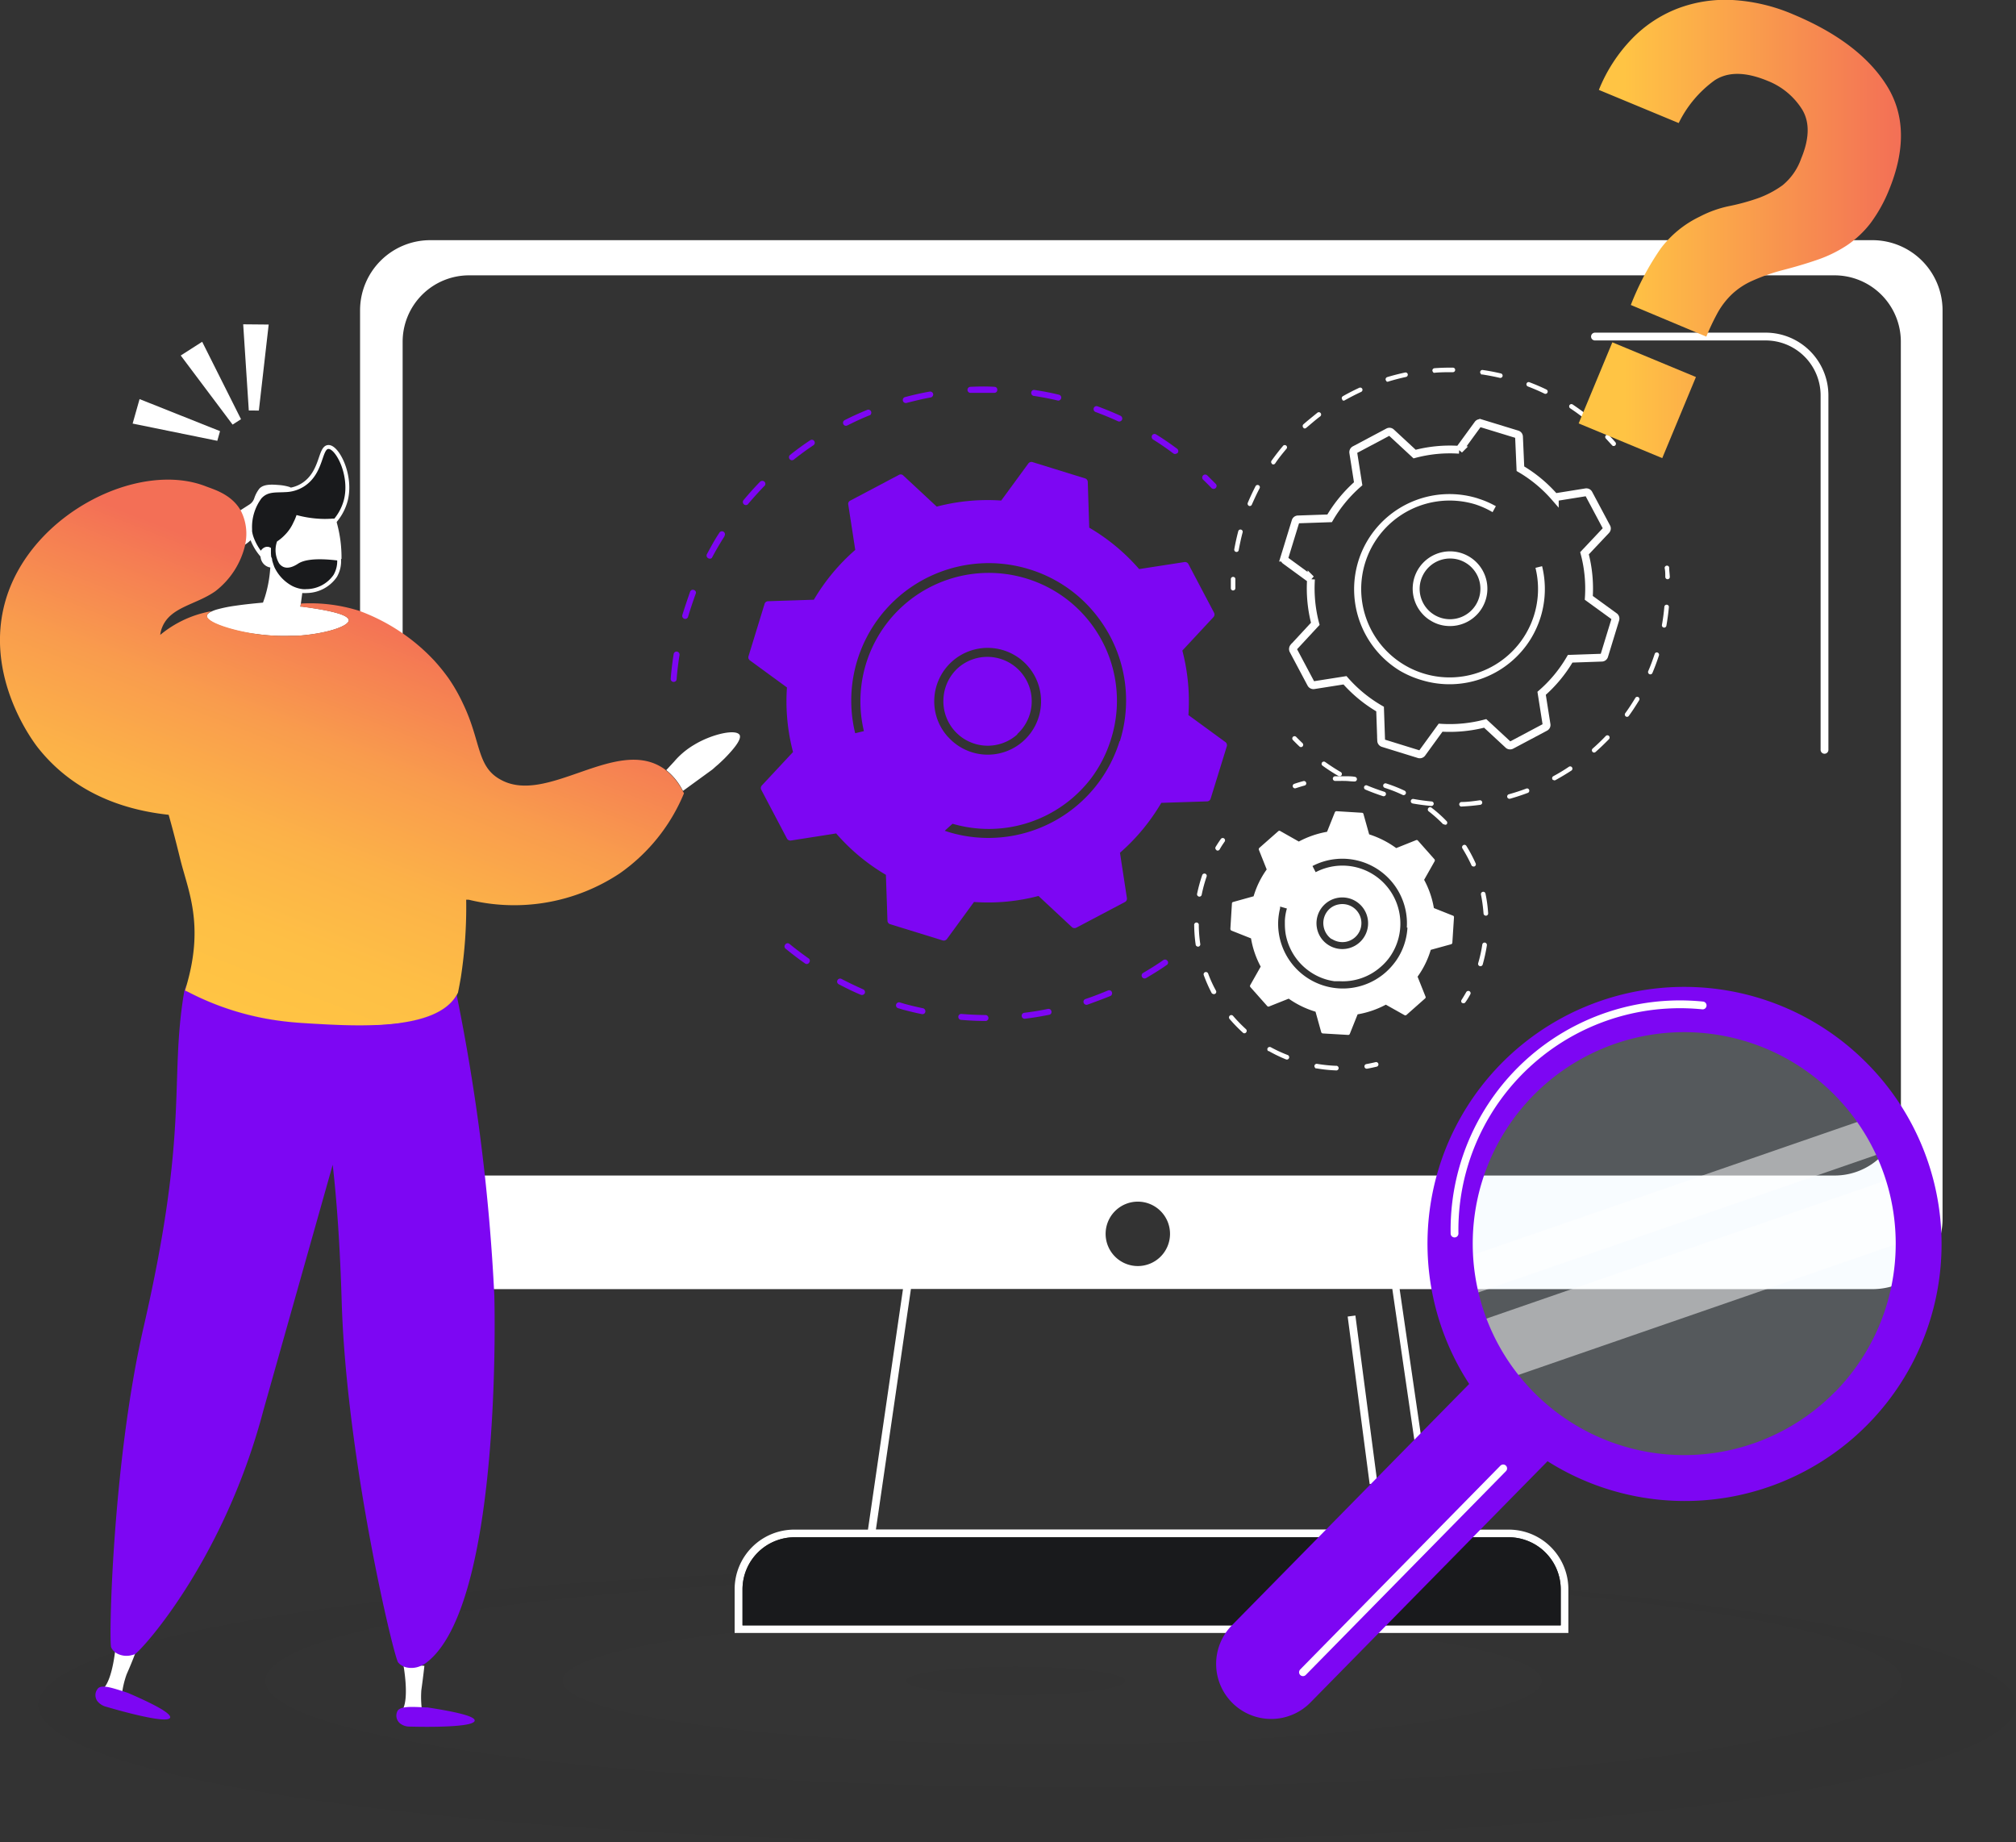 <?xml version="1.0" encoding="UTF-8"?> <svg xmlns="http://www.w3.org/2000/svg" xmlns:xlink="http://www.w3.org/1999/xlink" viewBox="0 0 258.56 236.26"><rect x="0" y="0" width="258.56" height="236.26" fill="#333333" stroke="none"/><defs><linearGradient id="linear-gradient" x1="108.68" y1="104.97" x2="112.78" y2="104.97" gradientUnits="userSpaceOnUse"><stop offset="0.49" stop-color="#ebeff2"></stop><stop offset="1" stop-color="#fff"></stop></linearGradient><radialGradient id="Безымянный_градиент_8" cx="139.04" cy="215.02" fx="128.912" r="105.42" gradientTransform="translate(0 187.6) scale(1 0.13)" gradientUnits="userSpaceOnUse"><stop offset="0" stop-color="#fff" stop-opacity="0"></stop><stop offset="0.85" stop-color="#525252" stop-opacity="0.2"></stop><stop offset="1" stop-color="#1a1a1a" stop-opacity="0.26"></stop></radialGradient><linearGradient id="Безымянный_градиент_12" x1="202.47" y1="29.38" x2="243.85" y2="29.38" gradientUnits="userSpaceOnUse"><stop offset="0.14" stop-color="#ffc444"></stop><stop offset="1" stop-color="#f36f56"></stop></linearGradient><linearGradient id="Безымянный_градиент_13" x1="16.37" y1="159.94" x2="48.53" y2="78.33" gradientUnits="userSpaceOnUse"><stop offset="0.38" stop-color="#ffc444"></stop><stop offset="0.5" stop-color="#febf45"></stop><stop offset="0.64" stop-color="#fcb248"></stop><stop offset="0.79" stop-color="#f99c4d"></stop><stop offset="0.94" stop-color="#f57d53"></stop><stop offset="1" stop-color="#f36f56"></stop></linearGradient></defs><g id="Слой_2" data-name="Слой 2"><g id="БЛОК5"><path d="M112.78,105.24c-.35.34-.7.67-1,.93a17,17,0,0,1-3.11-1.38l.57-1a16.68,16.68,0,0,0,3.31,1.42Z" style="fill:url(#linear-gradient)"></path><ellipse cx="131.73" cy="218.67" rx="126.83" ry="17.59" style="opacity:0.07;fill:url(#Безымянный_градиент_8)"></ellipse><path d="M149.64,123.75l0,0c-.85.6-1.75,1.15-2.65,1.68a.38.38,0,0,1-.38-.66c.88-.52,1.76-1.06,2.59-1.65a.39.39,0,0,1,.54.11A.36.36,0,0,1,149.64,123.75Z" style="fill:#7d06f3"></path><path d="M142.51,127.66a.41.41,0,0,1-.11.07c-1,.41-2,.77-2.93,1.11a.39.39,0,0,1-.49-.25.37.37,0,0,1,.25-.48c1-.33,1.93-.7,2.87-1.09a.38.38,0,0,1,.5.2A.4.4,0,0,1,142.51,127.66Z" style="fill:#7d06f3"></path><path d="M134.85,129.69a.36.36,0,0,1-.11.36.34.34,0,0,1-.19.09c-1,.2-2.05.38-3.08.5a.37.37,0,0,1-.43-.33.38.38,0,0,1,.33-.43c1-.12,2-.28,3-.49A.38.38,0,0,1,134.85,129.69Z" style="fill:#7d06f3"></path><path d="M126.77,130.55a.35.35,0,0,1-.12.28.33.33,0,0,1-.26.1c-1,0-2.1-.05-3.13-.14a.38.38,0,0,1-.35-.41.37.37,0,0,1,.41-.35c1,.08,2.05.13,3.07.14A.38.38,0,0,1,126.77,130.55Z" style="fill:#7d06f3"></path><path d="M118.68,129.76a.4.4,0,0,1-.12.21.4.4,0,0,1-.33.08c-.81-.16-1.62-.36-2.41-.57l-.64-.19a.38.38,0,0,1-.25-.47.39.39,0,0,1,.47-.27l.63.19c.78.21,1.57.4,2.35.56A.4.4,0,0,1,118.68,129.76Z" style="fill:#7d06f3"></path><path d="M110.91,127.38a.58.58,0,0,1-.1.12.38.38,0,0,1-.41.07c-1-.41-1.91-.87-2.83-1.35a.38.38,0,0,1,.36-.68c.9.47,1.84.92,2.77,1.33A.39.39,0,0,1,110.91,127.38Z" style="fill:#7d06f3"></path><path d="M103.76,123.47a.13.13,0,0,1-.06.07.36.36,0,0,1-.47,0c-.85-.59-1.69-1.24-2.5-1.9a.37.37,0,0,1,0-.53.36.36,0,0,1,.53-.06c.79.65,1.62,1.27,2.45,1.86A.37.37,0,0,1,103.76,123.47Z" style="fill:#7d06f3"></path><path d="M155.91,62.59h0a.38.38,0,0,1-.53,0q-.52-.55-1.08-1.08a.39.39,0,0,1,0-.54.38.38,0,0,1,.54,0l1.1,1.1A.37.37,0,0,1,155.91,62.59Z" style="fill:#7d06f3"></path><path d="M151,58.13a.12.12,0,0,1-.05,0,.38.38,0,0,1-.49,0c-.83-.62-1.69-1.22-2.58-1.77a.41.41,0,0,1-.12-.53.37.37,0,0,1,.53-.11c.9.55,1.78,1.16,2.63,1.79A.39.39,0,0,1,151,58.13Z" style="fill:#7d06f3"></path><path d="M143.9,53.84a.4.4,0,0,1-.1.12.38.38,0,0,1-.42.06c-.93-.43-1.91-.83-2.88-1.19a.39.39,0,0,1-.22-.5.37.37,0,0,1,.49-.22c1,.37,2,.78,2.94,1.21A.4.4,0,0,1,143.9,53.84Z" style="fill:#7d06f3"></path><path d="M136.1,51.07a.37.37,0,0,1-.12.2.32.32,0,0,1-.34.09c-1-.24-2-.43-3.06-.59a.39.39,0,0,1-.32-.43.36.36,0,0,1,.43-.33c1.05.16,2.1.36,3.13.61A.38.38,0,0,1,136.1,51.07Z" style="fill:#7d06f3"></path><path d="M119.68,50.52a.4.4,0,0,1-.13.36.38.38,0,0,1-.18.09c-1,.18-2,.42-3.05.69a.39.39,0,1,1-.19-.75c1-.27,2.07-.51,3.1-.69A.39.39,0,0,1,119.68,50.52Z" style="fill:#7d06f3"></path><path d="M127.91,50a.4.4,0,0,1-.12.28.41.41,0,0,1-.27.1c-1,0-2.08,0-3.11,0a.39.39,0,0,1,0-.77c1.06-.05,2.13-.07,3.18,0A.37.37,0,0,1,127.91,50Z" style="fill:#7d06f3"></path><path d="M111.63,53.21a.34.34,0,0,1-.12.06c-1,.39-1.91.83-2.84,1.29a.37.37,0,0,1-.51-.17.38.38,0,0,1,.17-.51c.94-.48,1.92-.92,2.9-1.32a.38.38,0,0,1,.49.21A.42.42,0,0,1,111.63,53.21Z" style="fill:#7d06f3"></path><path d="M104.34,57.09l0,0c-.87.58-1.72,1.2-2.53,1.85a.38.38,0,0,1-.54-.07.38.38,0,0,1,.06-.53c.84-.67,1.7-1.3,2.58-1.88a.37.37,0,0,1,.52.1A.39.39,0,0,1,104.34,57.09Z" style="fill:#7d06f3"></path><path d="M98,62.36c-.72.75-1.43,1.53-2.09,2.32l0,0a.38.38,0,0,1-.5,0,.39.39,0,0,1-.05-.54c.67-.81,1.39-1.61,2.13-2.37a.41.41,0,0,1,.55,0A.38.38,0,0,1,98,62.36Z" style="fill:#7d06f3"></path><path d="M89.25,76.09q-.54,1.47-1,3a.34.34,0,0,1-.11.18.39.39,0,0,1-.36.09.4.4,0,0,1-.27-.48c.31-1,.65-2,1-3a.37.37,0,0,1,.49-.22A.36.36,0,0,1,89.25,76.09Z" style="fill:#7d06f3"></path><path d="M92.92,68.77c-.56.88-1.09,1.78-1.58,2.7a.31.31,0,0,1-.08.11.39.39,0,0,1-.44,0,.38.38,0,0,1-.15-.52c.5-.93,1-1.86,1.6-2.75a.38.38,0,0,1,.65.41Z" style="fill:#7d06f3"></path><path d="M87.15,84c-.16,1-.29,2.07-.37,3.1a.4.4,0,0,1-.12.26.44.44,0,0,1-.29.09.38.38,0,0,1-.35-.41c.08-1,.21-2.12.38-3.16a.38.38,0,0,1,.43-.32A.39.39,0,0,1,87.15,84Z" style="fill:#7d06f3"></path><path d="M157.17,95.17l-4.75-3.47a25.69,25.69,0,0,0-.78-8.27l4-4.3a.5.5,0,0,0,.07-.55l-3.29-6.24a.5.5,0,0,0-.51-.26l-5.81.9a25.53,25.53,0,0,0-6.4-5.31l-.19-5.88a.49.49,0,0,0-.34-.44l-6.75-2.09a.49.49,0,0,0-.54.19l-3.47,4.74a25.69,25.69,0,0,0-8.27.78l-4.3-4a.47.47,0,0,0-.55-.07l-6.24,3.3a.46.46,0,0,0-.26.49l.9,5.83a25.92,25.92,0,0,0-5.31,6.39l-5.88.19a.48.48,0,0,0-.44.34L96,84.15a.48.48,0,0,0,.18.54l4.75,3.47a25.48,25.48,0,0,0,.78,8.28l-4,4.29a.48.48,0,0,0-.07.56l3.29,6.25a.51.51,0,0,0,.51.25l4.73-.74s0,0,0,0l1.07-.17a25.61,25.61,0,0,0,6.38,5.31l.12,3.47.08,2.41a.49.49,0,0,0,.34.45l6.74,2.08a.51.51,0,0,0,.54-.17l3.48-4.76a25.44,25.44,0,0,0,8.27-.77l4.29,4a.52.52,0,0,0,.56.07l6.25-3.3a.48.48,0,0,0,.24-.5l-.89-5.81a25.89,25.89,0,0,0,5.3-6.4l5.88-.19a.49.49,0,0,0,.45-.35l2.08-6.74A.51.51,0,0,0,157.17,95.17Zm-35.58-.66a6.77,6.77,0,0,1-1.76-4.93,6.85,6.85,0,0,1,11.93-4.23,6.85,6.85,0,0,1-.5,9.67h0a6.83,6.83,0,0,1-9.66-.51Zm22,.54a17.61,17.61,0,0,1-22,11.63l-.42-.14c.28-.25.62-.57,1-.9A16.52,16.52,0,0,0,140,99.73a0,0,0,0,1,0,0l0,0a16.55,16.55,0,0,0,2.51-5,16.34,16.34,0,0,0-1.17-12.54,16.38,16.38,0,0,0-9.7-8A16.47,16.47,0,0,0,110.8,93.76l-1.12.27A17.63,17.63,0,0,1,132,73a17.43,17.43,0,0,1,7.86,5,18.3,18.3,0,0,1,2.52,3.6A17.55,17.55,0,0,1,143.63,95.05Zm-13.15-.89a5.69,5.69,0,1,0-7.62-8.46A5.72,5.72,0,0,0,121,89.63a5.69,5.69,0,0,0,9.5,4.53Z" style="fill:#7d06f3"></path><path d="M165.93,101.05a.28.28,0,0,1-.12-.16.29.29,0,0,1,.19-.37c.38-.13.77-.25,1.16-.35a.29.29,0,0,1,.36.21.28.28,0,0,1-.21.36c-.37.1-.75.22-1.12.34A.29.29,0,0,1,165.93,101.05Z" style="fill:#fff"></path><path d="M189.7,123.86a.31.31,0,0,1-.12-.33,17.7,17.7,0,0,0,.53-2.4.3.3,0,0,1,.34-.25.31.31,0,0,1,.25.34,21.08,21.08,0,0,1-.54,2.48.31.31,0,0,1-.37.2Zm.7-6.48a.32.32,0,0,1-.13-.23,20,20,0,0,0-.33-2.43.3.3,0,0,1,.23-.35.29.29,0,0,1,.35.23,17.61,17.61,0,0,1,.34,2.51.29.29,0,0,1-.27.32A.38.38,0,0,1,190.4,117.38Zm-19.33-17.29a.26.26,0,0,1-.13-.23.3.3,0,0,1,.29-.31c.44,0,.9,0,1.35,0s.79,0,1.18.07a.3.3,0,1,1-.06.6c-.37,0-.75-.06-1.13-.07s-.89,0-1.32,0A.23.23,0,0,1,171.07,100.09Zm17.75,11a.32.32,0,0,1-.1-.13,19.48,19.48,0,0,0-1.16-2.16.3.3,0,0,1,.1-.41.29.29,0,0,1,.41.09,19.21,19.21,0,0,1,1.19,2.24.29.29,0,0,1-.15.39A.3.3,0,0,1,188.82,111.06ZM177.53,101a.3.3,0,0,1-.12-.34.3.3,0,0,1,.38-.19,19,19,0,0,1,2.36.93.31.31,0,0,1,.14.4.3.3,0,0,1-.4.14,17.69,17.69,0,0,0-2.28-.9Zm7.62,4.71-.05,0a18.74,18.74,0,0,0-1.82-1.63.3.3,0,1,1,.36-.47,16.78,16.78,0,0,1,1.89,1.69.3.3,0,0,1,0,.42A.3.3,0,0,1,185.15,105.67Z" style="fill:#fff"></path><path d="M187.54,128.64a.3.3,0,0,1-.09-.41c.21-.33.41-.67.6-1a.31.31,0,0,1,.41-.12.3.3,0,0,1,.11.41c-.19.35-.4.7-.62,1a.29.29,0,0,1-.41.09Z" style="fill:#fff"></path><path d="M175.12,137a.28.28,0,0,1-.12-.2.29.29,0,0,1,.24-.34c.38-.07.77-.15,1.15-.24a.3.3,0,1,1,.14.58c-.39.09-.79.18-1.19.25A.34.34,0,0,1,175.12,137Z" style="fill:#fff"></path><path d="M162.67,134.81a.31.31,0,0,1-.09-.4.31.31,0,0,1,.41-.11,18.05,18.05,0,0,0,2.17,1,.3.3,0,0,1,.16.39.29.29,0,0,1-.38.17,18.66,18.66,0,0,1-2.25-1.09Zm-3.22-2.34,0,0a19.51,19.51,0,0,1-1.74-1.78.31.31,0,0,1,0-.43.3.3,0,0,1,.42,0,19.6,19.6,0,0,0,1.68,1.73.3.3,0,0,1,0,.42A.28.28,0,0,1,159.45,132.47Zm9.26,4.5a.32.32,0,0,1-.13-.3.3.3,0,0,1,.35-.24,19.33,19.33,0,0,0,2.4.25.3.3,0,1,1,0,.59,18.61,18.61,0,0,1-2.48-.26A.21.21,0,0,1,168.71,137Zm-13.23-9.54a.29.29,0,0,1-.09-.1,19.27,19.27,0,0,1-1-2.27.3.3,0,0,1,.17-.39.31.31,0,0,1,.39.18,16,16,0,0,0,1,2.19.3.3,0,0,1-.44.39Zm-2-6.09a.26.26,0,0,1-.13-.2,18.69,18.69,0,0,1-.19-2.48.3.3,0,1,1,.59,0,17.51,17.51,0,0,0,.19,2.4.3.3,0,0,1-.25.34A.3.3,0,0,1,153.48,121.34Zm.18-6.41a.29.29,0,0,1-.13-.3,20.48,20.48,0,0,1,.66-2.41.31.31,0,0,1,.38-.18.29.29,0,0,1,.18.38,18.63,18.63,0,0,0-.63,2.33.3.3,0,0,1-.35.23A.22.22,0,0,1,153.66,114.93Z" style="fill:#fff"></path><path d="M156,109a.3.3,0,0,1-.08-.41c.21-.34.43-.68.66-1a.3.3,0,0,1,.41-.07h0a.3.3,0,0,1,.07.42c-.22.31-.44.64-.64,1a.29.29,0,0,1-.41.09Z" style="fill:#fff"></path><path d="M186.41,117.45l-2.51-1a11.61,11.61,0,0,0-1.25-3.62l1.34-2.37a.25.25,0,0,0,0-.25l-2.17-2.45a.24.24,0,0,0-.25,0l-2.5,1A12.17,12.17,0,0,0,175.6,107l-.73-2.61a.2.2,0,0,0-.19-.16l-3.25-.2a.23.23,0,0,0-.23.14l-1,2.5a12.14,12.14,0,0,0-3.62,1.25l-2.37-1.34a.21.21,0,0,0-.25,0l-2.44,2.15a.23.23,0,0,0-.06.26l1,2.51a11.47,11.47,0,0,0-1.68,3.44l-2.62.73a.2.2,0,0,0-.16.2l-.2,3.24a.25.25,0,0,0,.13.23l2.52,1a11.68,11.68,0,0,0,1.24,3.62l-1.33,2.35a.24.24,0,0,0,0,.27l2.16,2.43a.2.2,0,0,0,.25.06l2.51-1a11.81,11.81,0,0,0,3.44,1.67l.73,2.62a.24.24,0,0,0,.2.17l3.25.19a.22.22,0,0,0,.22-.14l1-2.5a11.93,11.93,0,0,0,3.62-1.24l2.37,1.33a.23.23,0,0,0,.26,0l2.44-2.16a.23.23,0,0,0,0-.25l-1-2.51a11.49,11.49,0,0,0,1.69-3.44l2.62-.72a.23.23,0,0,0,.15-.21l.21-3.25A.24.24,0,0,0,186.41,117.45Zm-5.9,1.52a8.22,8.22,0,0,1-1.41,4.16,8.75,8.75,0,0,1-1.37,1.55A8.3,8.3,0,0,1,163.94,118a8.82,8.82,0,0,1,.24-1.54,1.46,1.46,0,0,1,0-.2l.87.25a6.7,6.7,0,0,0-.26,1.55c0,.17,0,.33,0,.5a8.14,8.14,0,0,0,.1,1.22h0a7.47,7.47,0,0,0,4.38,5.53,7.11,7.11,0,0,0,1.86.52h.12l.13,0,.37,0a7.36,7.36,0,0,0,5.35-1.85,7,7,0,0,0,1.23-1.38,7.43,7.43,0,0,0-.59-9.08,7.42,7.42,0,0,0-9-1.67l-.41-.79a8.29,8.29,0,0,1,12.1,7.88ZM168.9,119a3.31,3.31,0,1,1,1.4,2.14h0A3.28,3.28,0,0,1,168.9,119Zm1.89,1.4h0a2.5,2.5,0,0,0,1.82.38,2.44,2.44,0,1,0-.89-4.8,2.36,2.36,0,0,0-1.57,1,2.47,2.47,0,0,0-.39,1.83A2.51,2.51,0,0,0,170.79,120.44Z" style="fill:#fff"></path><path d="M213.72,74.24a.32.32,0,0,1-.14-.24c0-.39,0-.77-.08-1.15a.29.29,0,0,1,.27-.31.28.28,0,0,1,.31.26c0,.38.06.78.08,1.17a.29.29,0,0,1-.27.31A.33.33,0,0,1,213.72,74.24Z" style="fill:#fff"></path><path d="M171.33,99.32c-.58-.35-1.16-.73-1.71-1.13a.29.29,0,0,1,.34-.47c.64.45,1.3.89,2,1.29h0a.29.29,0,0,1-.3.5Zm3.75,1.92a.3.3,0,0,1-.12-.36.28.28,0,0,1,.38-.15c.72.3,1.47.57,2.21.81a.29.29,0,0,1,.19.37.3.3,0,0,1-.37.19c-.76-.25-1.52-.53-2.25-.84Zm6,1.76a.3.3,0,0,1-.14-.3.3.3,0,0,1,.34-.24c.77.14,1.56.25,2.33.32a.29.29,0,0,1,.27.31.31.31,0,0,1-.32.27c-.79-.08-1.59-.18-2.38-.32Zm6.21.39a.3.3,0,0,1-.14-.23.31.31,0,0,1,.28-.31c.78,0,1.57-.11,2.34-.22a.29.29,0,0,1,.08.58c-.79.11-1.59.18-2.39.22A.25.25,0,0,1,187.27,103.39Zm6.15-1a.26.26,0,0,1-.13-.17.3.3,0,0,1,.2-.36c.75-.21,1.5-.45,2.24-.73a.28.28,0,0,1,.37.17.3.3,0,0,1-.17.38q-1.12.42-2.28.75A.31.31,0,0,1,193.42,102.38Zm5.77-2.35a.35.35,0,0,1-.11-.1.3.3,0,0,1,.12-.4c.69-.37,1.37-.78,2-1.21a.29.29,0,0,1,.4.08.3.3,0,0,1-.08.41c-.67.43-1.36.85-2.06,1.23A.27.27,0,0,1,199.19,100Zm5.11-3.56-.07-.06a.29.29,0,0,1,0-.41c.58-.51,1.16-1.06,1.7-1.63a.29.29,0,0,1,.41,0,.3.3,0,0,1,0,.41c-.56.57-1.14,1.13-1.74,1.66A.29.29,0,0,1,204.3,96.47Zm4.19-4.61,0,0a.29.29,0,0,1-.07-.4c.41-.56.79-1.14,1.15-1.73l.15-.24a.28.28,0,0,1,.39-.1h0a.3.3,0,0,1,.1.4l-.15.24c-.37.6-.76,1.2-1.18,1.77A.28.28,0,0,1,208.49,91.86Zm3-5.43a.31.31,0,0,1-.12-.37c.31-.71.58-1.46.83-2.2a.28.28,0,0,1,.36-.19.3.3,0,0,1,.19.37c-.25.76-.53,1.52-.84,2.25a.29.29,0,0,1-.38.16Zm1.77-6a.29.29,0,0,1-.13-.3c.14-.77.24-1.55.31-2.33a.29.29,0,0,1,.32-.26.28.28,0,0,1,.26.31c-.07.8-.18,1.6-.32,2.39a.29.29,0,0,1-.34.23Z" style="fill:#fff"></path><path d="M166.66,95.73a.1.1,0,0,1,0,0c-.29-.27-.57-.55-.84-.83a.29.29,0,1,1,.42-.4c.26.27.54.54.82.81a.3.3,0,0,1,0,.41A.28.28,0,0,1,166.66,95.73Z" style="fill:#fff"></path><path d="M158,75.68a.29.29,0,0,1-.14-.25c0-.38,0-.78,0-1.17a.29.29,0,0,1,.3-.28.28.28,0,0,1,.28.3c0,.38,0,.77,0,1.15a.29.29,0,0,1-.29.29A.2.2,0,0,1,158,75.68Z" style="fill:#fff"></path><path d="M158.43,70.74a.31.31,0,0,1-.13-.3c.14-.77.31-1.55.51-2.31a.29.29,0,1,1,.56.15c-.2.75-.36,1.51-.5,2.26a.28.28,0,0,1-.33.24Zm1.72-5.89a.3.3,0,0,1-.12-.36c.3-.72.64-1.44,1-2.14a.29.29,0,1,1,.52.27c-.36.68-.68,1.38-1,2.1a.29.29,0,0,1-.38.15Zm3-5.37h0a.29.29,0,0,1-.07-.4c.46-.64.94-1.27,1.45-1.87a.29.29,0,1,1,.44.37c-.49.59-1,1.21-1.41,1.83A.29.29,0,0,1,163.11,59.48Zm4.07-4.58-.07-.06a.31.31,0,0,1,0-.41c.59-.52,1.2-1,1.82-1.51a.29.29,0,0,1,.41.06.3.3,0,0,1-.05.41c-.62.46-1.22,1-1.79,1.47A.29.29,0,0,1,167.18,54.9Zm5-3.59a.27.27,0,0,1-.1-.11.29.29,0,0,1,.11-.39c.68-.39,1.39-.75,2.1-1.08a.3.3,0,0,1,.39.14.3.3,0,0,1-.15.39c-.69.32-1.39.68-2.06,1.05A.28.28,0,0,1,172.15,51.31Zm5.63-2.42a.34.34,0,0,1-.13-.16.3.3,0,0,1,.2-.37c.75-.23,1.52-.42,2.29-.59a.29.29,0,0,1,.34.22.3.3,0,0,1-.22.35c-.75.16-1.51.36-2.24.58A.28.28,0,0,1,177.78,48.89Zm6-1.13a.33.33,0,0,1-.14-.23.29.29,0,0,1,.27-.31c.79-.06,1.58-.08,2.37-.07a.28.28,0,0,1,.28.29.29.29,0,0,1-.29.29c-.77,0-1.55,0-2.31.07A.27.27,0,0,1,183.8,47.76Zm6.13.22a.28.28,0,0,1-.14-.29.28.28,0,0,1,.33-.24c.78.11,1.56.26,2.32.44a.29.29,0,0,1,.22.35.3.3,0,0,1-.35.22c-.75-.18-1.51-.32-2.27-.44A.21.21,0,0,1,189.93,48Zm5.93,1.56a.3.3,0,0,1-.12-.36.28.28,0,0,1,.37-.16c.74.28,1.47.59,2.17.93a.29.29,0,0,1,.14.39.29.29,0,0,1-.39.14c-.69-.34-1.4-.64-2.12-.92Zm7.34,4.18,0,0c-.6-.48-1.23-.94-1.87-1.36a.3.3,0,0,1-.08-.41.29.29,0,0,1,.4-.08c.65.44,1.3.9,1.91,1.39a.29.29,0,0,1,.05.41A.28.28,0,0,1,203.2,53.72Z" style="fill:#fff"></path><path d="M206.8,57.15a.17.17,0,0,1-.06-.06l-.78-.85a.29.29,0,0,1,0-.41.3.3,0,0,1,.41,0c.27.28.54.57.8.87a.3.3,0,0,1,0,.41A.29.29,0,0,1,206.8,57.15Z" style="fill:#fff"></path><path d="M203.76,63.31a.34.34,0,0,0-.35-.18l-4,.64A17.67,17.67,0,0,0,195,60.11L194.82,56a.33.33,0,0,0-.24-.3l-4.67-1.43a.32.32,0,0,0-.36.12l-2.4,3.29a17.65,17.65,0,0,0-5.72.55l-3-2.78a.33.33,0,0,0-.39-.05l-4.31,2.29a.34.34,0,0,0-.17.35l.63,4a17.88,17.88,0,0,0-3.66,4.43l-4.06.14a.33.33,0,0,0-.31.24l-1.43,4.66a.34.34,0,0,0,.12.37l3.29,2.4a17.93,17.93,0,0,0,.55,5.72l-2.78,3a.37.37,0,0,0-.05.39l2.29,4.31a.35.35,0,0,0,.35.17l4-.63A17.88,17.88,0,0,0,177,90.93l.14,4.06a.34.34,0,0,0,.24.31L182,96.73a.35.35,0,0,0,.37-.12l2.39-3.29a17.93,17.93,0,0,0,5.72-.55l3,2.78a.37.37,0,0,0,.39,0l4.31-2.29a.32.32,0,0,0,.17-.35l-.63-4a17.67,17.67,0,0,0,3.66-4.43l4.06-.14a.33.33,0,0,0,.31-.24l1.43-4.67a.34.34,0,0,0-.12-.37l-3.29-2.39a17.65,17.65,0,0,0-.55-5.72L206,68a.33.33,0,0,0,.05-.39Z" style="fill:none;stroke:#fff;stroke-miterlimit:10"></path><path d="M183.49,79.59a4.39,4.39,0,0,1-1.06-.87,4.79,4.79,0,1,1,3.3,1.56A4.6,4.6,0,0,1,183.49,79.59Zm4.51-7.4a3.78,3.78,0,0,0-1.83-.56h0a3.9,3.9,0,0,0-4.09,3.69,3.89,3.89,0,1,0,7.78.39,3.83,3.83,0,0,0-1-2.81A3.66,3.66,0,0,0,188,72.19Zm-1.81-1Z" style="fill:#fff"></path><path d="M179.51,86a12.25,12.25,0,0,1-5.31-14,12,12,0,0,1,1.26-2.8,12.25,12.25,0,0,1,14-5.31l.29.1a11.32,11.32,0,0,1,1.89.81l.21.11-.42.77a11.16,11.16,0,0,0-2.22-1h0a11.34,11.34,0,1,0,7.72,8.14l.85-.21a12.26,12.26,0,0,1-.18,6.5,12.46,12.46,0,0,1-1.26,2.8,12.25,12.25,0,0,1-14,5.31A12.46,12.46,0,0,1,179.51,86Z" style="fill:#fff"></path><path d="M240.18,30.8h-185a9,9,0,0,0-9,9V156.32a9,9,0,0,0,9,9h60.63l-4.49,30.84h-9.45a7.65,7.65,0,0,0-7.65,7.65v5.6H201.15v-5.6a7.65,7.65,0,0,0-7.66-7.65H184l-4.49-30.84h60.63a9,9,0,0,0,9-9V39.8A9,9,0,0,0,240.18,30.8ZM193.49,197.14a6.69,6.69,0,0,1,6.68,6.68v4.62H95.23v-4.62a6.69,6.69,0,0,1,6.68-6.68Zm-10.42-1H112.34l4.49-30.84h61.74Zm-41.27-37.9a4.13,4.13,0,1,1,4.12,4.12A4.13,4.13,0,0,1,141.8,158.27Zm102-16a8.5,8.5,0,0,1-8.51,8.51H59.64a8.51,8.51,0,0,1-8-8.5V43.82a8.52,8.52,0,0,1,8.51-8.51H235.28a8.51,8.51,0,0,1,8.51,8.51Z" style="fill:#fff"></path><path d="M200.17,203.82v4.62H95.23v-4.62a6.69,6.69,0,0,1,6.68-6.68h91.58A6.69,6.69,0,0,1,200.17,203.82Z" style="fill:#191a1c"></path><line x1="173.34" y1="168.77" x2="176.16" y2="190.26" style="fill:none;stroke:#fff;stroke-miterlimit:10"></line><path d="M204.56,43.16h21.87A7.55,7.55,0,0,1,234,50.71V96.16" style="fill:none;stroke:#fff;stroke-linecap:round;stroke-linejoin:round"></path><path d="M209.16,39.11A34.81,34.81,0,0,1,213,31.86a13.64,13.64,0,0,1,5-4.08,14.42,14.42,0,0,1,3.72-1.34,27.71,27.71,0,0,0,3.69-1,12.69,12.69,0,0,0,3.22-1.69A7.71,7.71,0,0,0,231,20.35q1.62-3.88.12-6.33a9.21,9.21,0,0,0-4.44-3.66c-2.81-1.16-5.06-1.18-6.77-.06a14.74,14.74,0,0,0-4.61,5.48l-10.24-4.25A20.31,20.31,0,0,1,209.28,5a16.37,16.37,0,0,1,5.86-3.9A17.24,17.24,0,0,1,222.19,0,23,23,0,0,1,230,1.85Q238.52,5.42,242,11t.25,13.42a19,19,0,0,1-2.37,4.23,13,13,0,0,1-3,2.81,16.77,16.77,0,0,1-3.75,1.84c-1.38.48-2.9.93-4.57,1.36A25,25,0,0,0,224.76,36a9.32,9.32,0,0,0-2.64,1.74,10,10,0,0,0-1.82,2.36,30.76,30.76,0,0,0-1.46,3.07ZM202.47,54.3l4.32-10.4,10.72,4.45-4.32,10.4Z" style="fill:url(#Безымянный_градиент_12)"></path><polygon points="30.91 53.76 29.83 54.45 23.18 45.59 25.93 43.83 30.91 53.76" style="fill:#fff"></polygon><polygon points="33.2 52.65 31.91 52.64 31.19 41.59 34.46 41.62 33.2 52.65" style="fill:#fff"></polygon><polygon points="28.22 55.29 27.87 56.53 17.01 54.32 17.9 51.18 28.22 55.29" style="fill:#fff"></polygon><circle cx="216.01" cy="159.51" r="28.53" transform="translate(-0.36 0.49) rotate(-0.13)" style="fill:#dcf0ff;opacity:0.2"></circle><path d="M189.31,169.56a28.32,28.32,0,0,0,4,7.26l51.2-17.71a28.33,28.33,0,0,0-1.31-8.2Z" style="fill:#fff;opacity:0.5"></path><path d="M187.54,161.39a29,29,0,0,0,.74,4.81L242,147.64a28.27,28.27,0,0,0-2.4-4.24Z" style="fill:#fff;opacity:0.5"></path><path d="M239.09,136a32.93,32.93,0,0,0-50.66,41.48L158,208.43a7.06,7.06,0,0,0,10.07,9.9l30.41-30.94A32.93,32.93,0,0,0,239.09,136Zm-3.74,42.49a27.12,27.12,0,1,1-.34-38.35A27.12,27.12,0,0,1,235.35,178.51Z" style="fill:#7d06f3"></path><line x1="192.79" y1="188.31" x2="167.11" y2="214.45" style="fill:none;stroke:#fff;stroke-linecap:round;stroke-linejoin:round"></line><path d="M218.37,128.94a28.92,28.92,0,0,0-31.82,29.25" style="fill:none;stroke:#fff;stroke-linecap:round;stroke-linejoin:round"></path><path d="M54.12,219.32H51.6c.95-1.54.12-5.9.12-5.9l2.71.21s-.13,1.25-.39,3.1A12.41,12.41,0,0,0,54.12,219.32Z" style="fill:#fff"></path><path d="M60.88,220.64c0,1-7.63.8-8.27.78a2,2,0,0,1-1.28-.39,1.29,1.29,0,0,1-.31-1.68c.46-.55,1.72-.48,3.56-.39l.22,0C59.59,219.69,60.89,220.23,60.88,220.64Z" style="fill:#7d06f3"></path><path d="M15.64,217.24l-2.43-.65c1.32-1.24,1.64-5.67,1.64-5.67l2.57.91S17,213,16.24,214.72A11.68,11.68,0,0,0,15.64,217.24Z" style="fill:#fff"></path><path d="M21.82,220.27c-.28.94-7.58-1.21-8.19-1.39a2.1,2.1,0,0,1-1.13-.71,1.3,1.3,0,0,1,.13-1.71c.59-.41,1.79,0,3.54.56l.21.07C20.82,219,21.94,219.88,21.82,220.27Z" style="fill:#7d06f3"></path><path d="M54.62,213.27a2.87,2.87,0,0,1-.58.33,2.9,2.9,0,0,1-2.1.18l-.17-.07a1.75,1.75,0,0,1-.69-.5c-.46-.2-6.65-25.94-7.26-46.36-.21-7-.61-12.72-1.15-17.48l-8.91,31.57c-5.07,19.19-15.58,30.69-16.47,31.2h0a2.52,2.52,0,0,1-.41.12,2.57,2.57,0,0,1-2-.29l-.13-.09-.1-.1a1.42,1.42,0,0,1-.38-.49c-.35-.28.11-23.58,4.15-41.11,5.85-25.43,3.31-31.39,5.16-42.75a4.43,4.43,0,0,1,.36-1.17c-.07.24-.14.47-.21.72l.44.2a35.54,35.54,0,0,0,11.14,3.6c1.65.24,2.84.33,4.36.42,6.27.37,16.28.95,18.92-3.68a0,0,0,0,1,0,0,1.49,1.49,0,0,1,0,.18,255.55,255.55,0,0,1,4.81,38.47S64.56,205.91,54.62,213.27Z" style="fill:#7d06f3"></path><path d="M92.92,97.27c-.38.37-.77.74-1.09,1l-.46.41-3.78,2.75a7.9,7.9,0,0,0-2.14-2.67l1-1.08A10.08,10.08,0,0,1,89,95.53c2.27-1.39,5.39-2.08,5.86-1.28C95.16,94.83,94,96.17,92.92,97.27Z" style="fill:#fff"></path><path d="M37.32,62.51a6.69,6.69,0,0,0-.78.34A5,5,0,0,0,33.8,66a4,4,0,0,0-.08,1.14,7.56,7.56,0,0,1-1.43,2c-.22.22-.42.38-.48.43l-.37.28a.18.18,0,0,0,0-.11l-.05-.08q-.09-1-.24-2c-.11-.76-.24-1.49-.38-2.18l0,0L32,64.69a1.5,1.5,0,0,0,.61-.79,4.12,4.12,0,0,1,.64-1.22c.55-.63,1.66-.55,2.53-.48A6.15,6.15,0,0,1,37.32,62.51Z" style="fill:#fff"></path><path d="M44.74,79.54c0,.77-2.9,1.76-6.67,2h0l-.77,0a25.22,25.22,0,0,1-4.47-.24C30.08,81,26.48,79.9,26.53,79a.43.43,0,0,1,.12-.26,1.37,1.37,0,0,1,.5-.33h0a4.25,4.25,0,0,1,.78-.28h0a17.77,17.77,0,0,1,2.26-.45c.93-.14,2.1-.27,3.54-.4l.24-.7a15.91,15.91,0,0,0,.69-3.76h.05l.12.16c0-.06,0-.12,0-.17h0l.12,0a5.53,5.53,0,0,0,2.42,2.57,4.26,4.26,0,0,0,1.43.43h0l-.21,1.57v0l-.07.41h.06l.15,0c4.25.56,5.64,1.1,5.92,1.55A.29.29,0,0,1,44.74,79.54Z" style="fill:#fff"></path><path d="M38.89,75.3l-.06.48h0a4.26,4.26,0,0,1-1.43-.43,5.53,5.53,0,0,1-2.42-2.57l-.12,0h0l-.06-.17s0,0,0,0h0l.18.12h0Z" style="fill:#fff"></path><path d="M34.69,70.46l1,2.48,8.11-1.26a17.08,17.08,0,0,0-.14-2.37,17.36,17.36,0,0,0-.54-2.55,12.42,12.42,0,0,1-2.72-.1A11.51,11.51,0,0,1,38,66.07,10.52,10.52,0,0,1,37,68,9.77,9.77,0,0,1,34.69,70.46Z" style="fill:#fff"></path><path d="M35.74,69.6A3.12,3.12,0,0,0,36,72.1a1.13,1.13,0,0,0,.44.37c.65.28,1.46-.27,1.68-.41.71-.45,2.14-.82,5.37-.41v.07a3.74,3.74,0,0,1-.5,2.14,4.51,4.51,0,0,1-3.65,1.94,3.21,3.21,0,0,1-.54,0h0a4.26,4.26,0,0,1-1.43-.43,5.53,5.53,0,0,1-2.42-2.57.06.06,0,0,1,0,0h0c-.07-.19-.14-.39-.21-.62s-.05-.16-.07-.24,0-.23-.08-.35-.07-.39-.09-.57a2.46,2.46,0,0,1,0-.26,1.94,1.94,0,0,1,0-.24v-.1c-.37-.18-.83.14-1,.67a7.15,7.15,0,0,1-1.17-2,4.36,4.36,0,0,1-.25-.94c0-.13,0-.22,0-.29a6.44,6.44,0,0,1,1.26-4.11c.91-1,2-.81,3.26-.89a4.42,4.42,0,0,0,2.23-.67c2.53-1.6,2.14-4.83,3.29-4.87S45.2,61,44.33,64.24A6.71,6.71,0,0,1,43,66.76l-.37,0a12.19,12.19,0,0,1-1.92,0,14.25,14.25,0,0,1-2.52-.41,5.84,5.84,0,0,1-.32.73h0a5.62,5.62,0,0,1-1.18,1.72A5.91,5.91,0,0,1,35.74,69.6Z" style="fill:#191a1c;stroke:#fff;stroke-miterlimit:10;stroke-width:0.5px"></path><path d="M34.94,72.78l-.12,0h-.13a1.49,1.49,0,0,1-1.27-1.57s0-.06,0-.1a.61.61,0,0,1,0-.13c.14-.53.6-.85,1-.67h0v.1a1.93,1.93,0,0,1,0,.24,2.46,2.46,0,0,0,0,.26q0,.27.09.57c0,.12,0,.24.08.35s0,.16.07.24.14.43.21.62h0A.06.06,0,0,0,34.94,72.78Z" style="fill:#fff"></path><path d="M87.72,101.74A23.47,23.47,0,0,1,79.49,112a24.49,24.49,0,0,1-19.38,3.38,1.29,1.29,0,0,1-.21,0l-.11,0a59.24,59.24,0,0,1-.69,10c-.12.69-.24,1.33-.36,1.91h0v0a3,3,0,0,1-.15.28,0,0,0,0,1,0,0c-2.64,4.63-12.65,4.05-18.92,3.68-1.52-.09-2.71-.18-4.36-.42a35.54,35.54,0,0,1-11.14-3.6l-.44-.2c.07-.25.14-.48.21-.72,2.24-7.75.2-12.06-.79-16-.78-3.17-1.16-4.54-1.52-5.82C17.08,104,10,102.34,4.9,95.93c-.62-.78-7.08-9.26-4.14-19.09C4.08,65.81,17.84,59,26.43,62.38c1,.39,3.21,1,4.39,3,0,0,.05.09.08.14a6.45,6.45,0,0,1,.56,4.23s0,0,0,.06a10.48,10.48,0,0,1-3.83,6c-2.48,1.76-5.75,2-6.82,4.61a3.63,3.63,0,0,0-.26,1l.06-.05a14.12,14.12,0,0,1,6.56-3,1.37,1.37,0,0,0-.5.33.43.43,0,0,0-.12.26c-.05.89,3.55,1.94,6.26,2.33a25.22,25.22,0,0,0,4.47.24l.77,0h0c3.77-.24,6.69-1.23,6.67-2a.29.29,0,0,0-.06-.17c-.28-.45-1.67-1-5.92-1.55l-.15,0h-.06l.07-.41a20.84,20.84,0,0,1,7.46.93,24.91,24.91,0,0,1,9.62,6.37A24.58,24.58,0,0,1,57.54,87a22.16,22.16,0,0,1,1.85,3.25c2.3,4.78,1.74,8,4.72,9.68,6,3.49,14.94-5.61,21.07-1.33a2.39,2.39,0,0,1,.26.21h0a7.9,7.9,0,0,1,2.14,2.67C87.63,101.55,87.68,101.64,87.72,101.74Z" style="fill:url(#Безымянный_градиент_13)"></path></g></g></svg> 